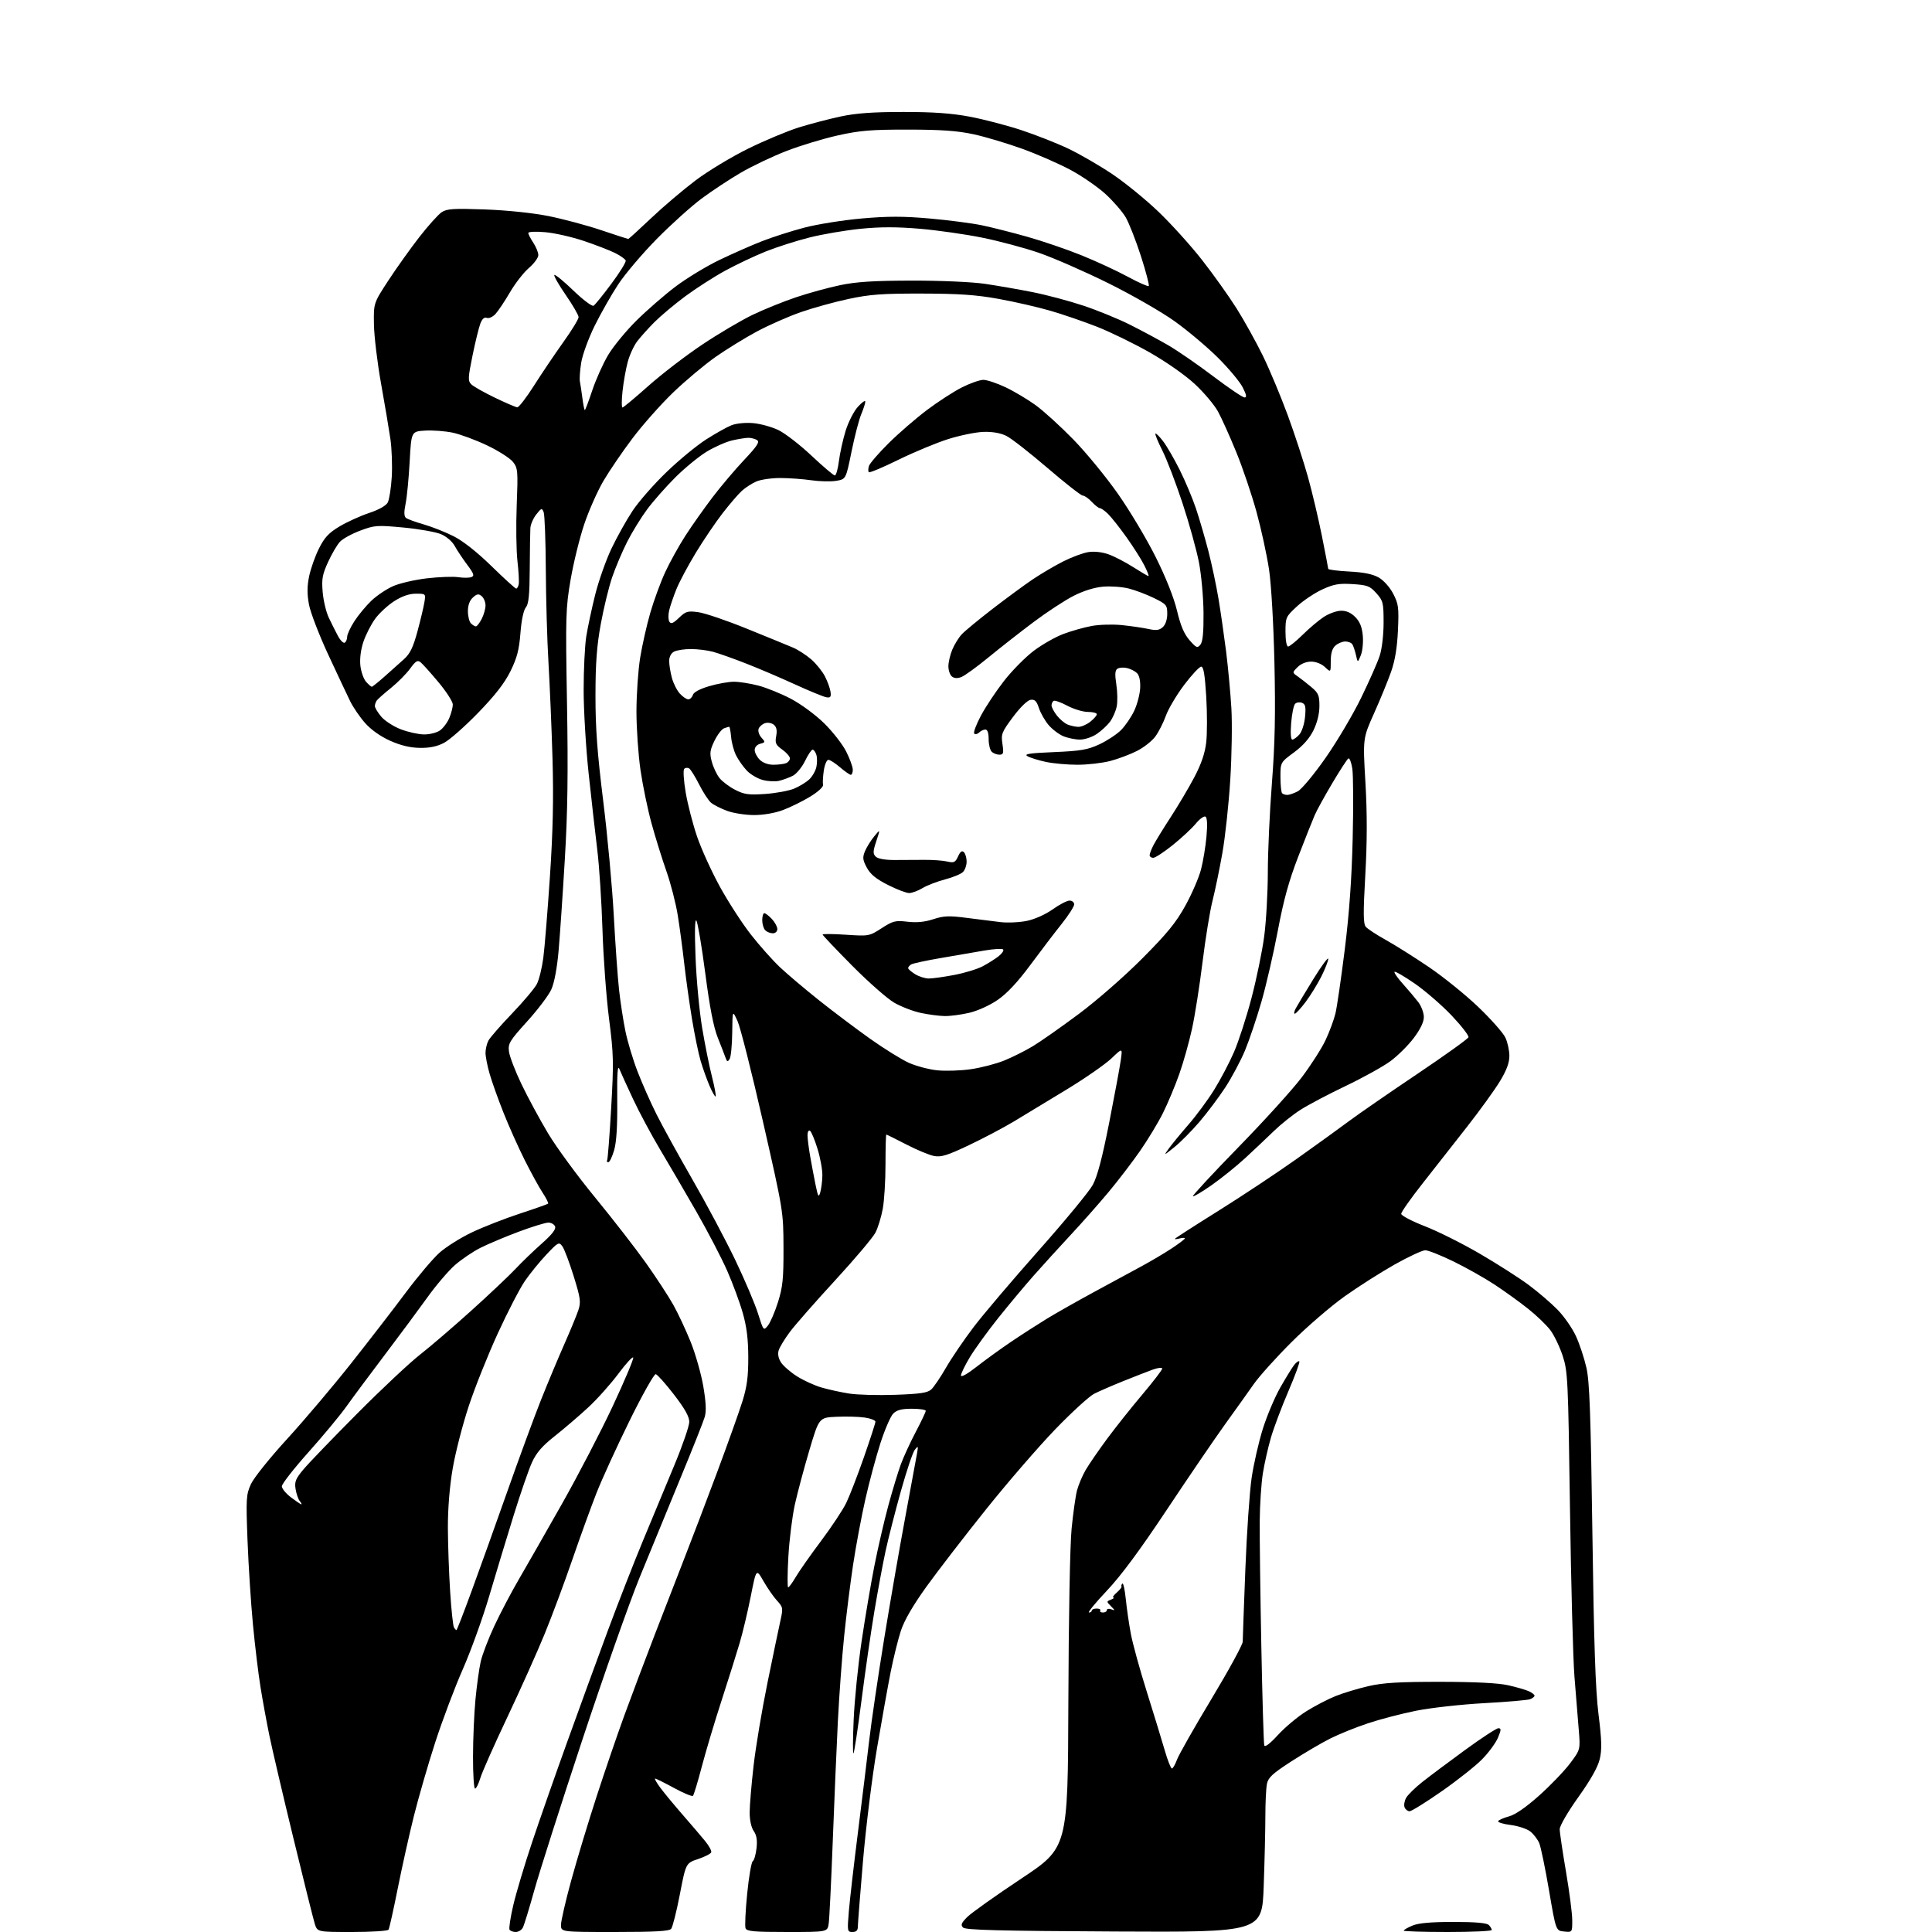 <?xml version="1.0" encoding="UTF-8" standalone="no"?>
<svg 
  version="1.1" 
  xmlns="http://www.w3.org/2000/svg" 
  xmlns:xlink="http://www.w3.org/1999/xlink" 
  xmlns:svg="http://www.w3.org/2000/svg"
  xmlns:rdf="http://www.w3.org/1999/02/22-rdf-syntax-ns#"
  xmlns:cc="http://creativecommons.org/ns#"
  xmlns:dc="http://purl.org/dc/elements/1.1/"
  viewBox="0 0 768 768"
  width="768"
  height="768"
>
<style>svg {background-color: white; }</style>"
<path stroke="none" fill="black" fill-rule="evenodd" d="M140.02,768.00C126.16,768.00 126.16,768.00 125.13,764.75C124.57,762.96 120.72,747.55 116.58,730.50C112.44,713.45 108.16,695.16 107.07,689.85C105.98,684.54 104.39,675.89 103.55,670.63C102.70,665.37 101.35,654.19 100.55,645.78C99.75,637.38 98.78,622.39 98.40,612.47C97.76,595.64 97.85,594.14 99.74,589.97C100.88,587.48 107.25,579.53 114.14,572.00C120.94,564.57 132.37,551.07 139.54,542.00C146.72,532.92 156.50,520.26 161.28,513.85C166.06,507.44 172.11,500.29 174.73,497.95C177.36,495.62 183.19,491.96 187.70,489.83C192.22,487.69 200.75,484.36 206.67,482.42C212.60,480.48 217.63,478.70 217.87,478.47C218.10,478.23 217.14,476.30 215.73,474.17C214.32,472.04 211.11,466.19 208.59,461.17C206.06,456.15 202.26,447.64 200.13,442.27C198.00,436.90 195.52,429.96 194.63,426.85C193.73,423.74 193.00,419.99 193.00,418.53C193.00,417.07 193.51,414.89 194.14,413.68C194.77,412.48 199.00,407.62 203.55,402.88C208.09,398.14 212.53,392.87 213.41,391.17C214.29,389.47 215.44,384.80 215.97,380.79C216.50,376.78 217.68,362.25 218.60,348.50C219.81,330.31 220.09,317.51 219.63,301.50C219.27,289.40 218.55,272.30 218.03,263.50C217.50,254.70 217.03,238.05 216.97,226.50C216.91,214.95 216.52,204.65 216.12,203.61C215.43,201.86 215.21,201.92 213.19,204.49C211.98,206.02 210.92,208.45 210.83,209.88C210.74,211.32 210.63,218.62 210.58,226.09C210.52,236.54 210.16,240.09 209.02,241.47C208.12,242.56 207.27,246.59 206.88,251.69C206.36,258.33 205.53,261.51 202.93,266.79C200.59,271.55 196.87,276.33 190.07,283.35C184.81,288.77 178.70,294.15 176.50,295.30C173.72,296.75 170.78,297.36 166.84,297.29C162.98,297.23 159.24,296.32 155.04,294.44C151.19,292.71 147.47,290.06 145.10,287.38C143.02,285.02 140.38,281.15 139.22,278.79C138.06,276.43 134.14,268.10 130.51,260.29C126.87,252.47 123.41,243.47 122.82,240.29C122.04,236.06 122.06,233.02 122.90,229.00C123.54,225.97 125.29,221.03 126.81,218.00C128.99,213.65 130.69,211.83 134.94,209.28C137.89,207.51 143.17,205.11 146.67,203.94C150.58,202.64 153.45,201.03 154.13,199.76C154.74,198.61 155.46,194.04 155.73,189.59C155.99,185.14 155.75,178.35 155.19,174.50C154.63,170.65 152.96,160.75 151.48,152.50C150.00,144.25 148.73,133.68 148.65,129.00C148.50,120.50 148.50,120.50 154.38,111.50C157.61,106.55 163.16,98.78 166.70,94.22C170.25,89.67 174.25,85.22 175.60,84.34C177.68,82.98 180.32,82.81 192.78,83.26C201.57,83.58 211.75,84.64 218.04,85.89C223.84,87.05 233.26,89.57 238.99,91.50C244.71,93.42 249.55,95.00 249.74,95.00C249.93,95.00 254.01,91.29 258.80,86.75C263.59,82.21 271.55,75.45 276.50,71.71C281.45,67.98 290.90,62.28 297.50,59.04C304.10,55.80 313.16,52.02 317.63,50.63C322.09,49.25 329.52,47.30 334.13,46.31C340.26,45.00 346.92,44.51 359.00,44.51C370.98,44.50 378.24,45.02 385.50,46.38C391.00,47.42 400.23,49.83 406.00,51.73C411.77,53.64 420.18,56.95 424.67,59.09C429.16,61.23 436.97,65.74 442.02,69.12C447.06,72.49 455.35,79.23 460.43,84.09C465.51,88.94 473.34,97.60 477.82,103.33C482.31,109.06 488.49,117.74 491.57,122.62C494.65,127.50 499.36,136.00 502.05,141.50C504.73,147.00 509.18,157.66 511.94,165.18C514.70,172.70 518.31,183.75 519.97,189.74C521.63,195.72 524.11,206.22 525.48,213.06C526.85,219.90 527.98,225.78 527.99,226.12C527.99,226.47 531.75,226.95 536.34,227.19C542.16,227.49 545.70,228.22 548.09,229.59C550.05,230.72 552.48,233.44 553.82,236.02C555.92,240.06 556.11,241.49 555.71,250.50C555.40,257.38 554.56,262.53 552.99,267.00C551.74,270.57 548.70,278.00 546.23,283.50C541.75,293.50 541.75,293.50 542.78,311.10C543.49,323.37 543.48,334.48 542.73,347.79C541.87,362.99 541.91,367.19 542.92,368.41C543.62,369.25 547.19,371.59 550.85,373.62C554.51,375.65 562.21,380.50 567.97,384.40C573.73,388.30 582.57,395.44 587.61,400.26C592.66,405.09 597.51,410.56 598.39,412.42C599.28,414.28 600.00,417.57 600.00,419.72C600.00,422.48 598.89,425.46 596.25,429.81C594.19,433.21 588.37,441.28 583.31,447.74C578.26,454.21 570.27,464.39 565.56,470.36C560.85,476.33 557.00,481.80 557.00,482.51C557.00,483.21 561.20,485.42 566.32,487.41C571.45,489.39 581.36,494.35 588.33,498.42C595.31,502.49 604.05,508.08 607.76,510.85C611.47,513.61 616.62,518.03 619.20,520.68C621.79,523.33 625.06,528.05 626.48,531.17C627.91,534.28 629.77,539.91 630.62,543.67C631.88,549.17 632.34,561.98 633.00,609.50C633.61,653.75 634.22,671.75 635.44,681.50C636.72,691.80 636.82,695.49 635.92,699.28C635.17,702.45 632.30,707.55 627.39,714.42C623.19,720.31 620.00,725.81 620.01,727.14C620.01,728.44 621.14,736.02 622.50,744.00C623.86,751.98 624.99,760.67 624.99,763.31C625.00,768.13 625.00,768.13 621.75,767.81C618.50,767.50 618.50,767.50 615.77,751.51C614.27,742.71 612.52,734.26 611.89,732.72C611.25,731.19 609.64,729.08 608.31,728.03C606.98,726.99 603.45,725.83 600.46,725.45C597.47,725.08 595.26,724.39 595.55,723.91C595.85,723.44 597.81,722.59 599.91,722.02C602.35,721.37 606.68,718.37 611.85,713.75C616.31,709.76 621.83,704.02 624.10,701.00C628.24,695.50 628.24,695.50 627.57,687.50C627.20,683.10 626.44,673.65 625.87,666.50C625.31,659.35 624.50,629.20 624.09,599.50C623.36,548.18 623.22,545.18 621.19,538.96C620.01,535.37 617.80,530.77 616.28,528.75C614.75,526.73 610.80,522.92 607.49,520.29C604.19,517.66 598.20,513.33 594.17,510.68C590.15,508.03 582.76,503.87 577.75,501.43C572.74,498.99 567.71,497.00 566.57,497.00C565.42,497.00 559.99,499.52 554.49,502.61C549.00,505.69 540.01,511.41 534.53,515.31C529.05,519.21 519.57,527.37 513.47,533.45C507.37,539.53 500.61,547.04 498.44,550.13C496.27,553.23 491.13,560.43 487.02,566.13C482.91,571.84 472.49,587.11 463.88,600.07C453.15,616.21 445.62,626.38 440.00,632.32C435.48,637.10 432.28,641.00 432.89,641.00C433.50,641.00 434.00,640.65 434.00,640.21C434.00,639.78 434.87,639.43 435.93,639.43C436.99,639.43 437.63,639.78 437.37,640.21C437.10,640.65 437.58,641.00 438.44,641.00C439.30,641.00 440.00,640.56 440.00,640.03C440.00,639.50 440.79,639.36 441.75,639.73C443.32,640.32 443.31,640.20 441.63,638.50C439.80,636.65 439.80,636.60 441.63,635.88C442.66,635.47 443.09,635.11 442.60,635.07C442.10,635.03 442.69,634.13 443.91,633.08C445.13,632.02 445.99,630.93 445.82,630.66C445.64,630.39 445.80,629.87 446.16,629.50C446.53,629.14 447.14,631.92 447.52,635.67C447.90,639.43 448.81,645.65 449.53,649.50C450.25,653.35 453.10,663.70 455.87,672.50C458.63,681.30 461.84,691.76 462.99,695.75C464.14,699.74 465.43,703.00 465.84,703.00C466.26,703.00 467.16,701.45 467.85,699.55C468.53,697.65 474.70,686.78 481.55,675.40C488.40,664.02 494.00,653.76 494.00,652.60C494.01,651.45 494.47,638.58 495.04,624.00C495.60,609.42 496.73,593.00 497.54,587.50C498.35,582.00 500.35,573.23 501.99,568.00C503.63,562.77 506.77,555.35 508.97,551.50C511.16,547.65 513.64,543.63 514.47,542.57C515.30,541.51 516.21,540.88 516.50,541.17C516.79,541.46 514.82,546.83 512.12,553.11C509.43,559.39 506.31,567.68 505.20,571.52C504.08,575.36 502.65,581.71 502.01,585.63C501.38,589.55 500.81,598.10 500.76,604.63C500.70,611.16 500.99,633.60 501.40,654.50C501.81,675.40 502.33,693.10 502.57,693.83C502.84,694.66 504.90,693.09 508.04,689.64C510.82,686.61 515.88,682.38 519.29,680.25C522.71,678.11 527.98,675.38 531.00,674.18C534.02,672.97 539.88,671.21 544.00,670.26C549.84,668.92 556.15,668.54 572.50,668.55C586.25,668.56 595.55,669.03 599.45,669.90C602.72,670.63 606.43,671.70 607.70,672.27C608.96,672.85 610.00,673.65 610.00,674.05C610.00,674.46 609.21,675.09 608.25,675.46C607.29,675.83 599.08,676.54 590.00,677.03C580.92,677.53 568.77,678.88 563.00,680.03C557.23,681.18 548.57,683.44 543.78,685.04C538.98,686.63 532.23,689.36 528.78,691.10C525.32,692.83 518.39,696.91 513.37,700.15C505.83,705.02 504.13,706.59 503.62,709.15C503.28,710.86 503.00,716.62 503.00,721.96C503.00,727.31 502.70,739.87 502.34,749.89C501.68,768.10 501.68,768.10 442.89,767.80C397.13,767.57 383.82,767.22 382.83,766.23C381.81,765.21 382.14,764.40 384.53,762.01C386.17,760.39 395.82,753.52 406.00,746.76C424.50,734.47 424.50,734.47 424.69,676.66C424.79,643.38 425.34,614.11 425.98,607.67C426.58,601.53 427.55,594.70 428.12,592.50C428.70,590.30 430.23,586.65 431.54,584.39C432.85,582.13 436.72,576.51 440.13,571.89C443.55,567.28 449.87,559.33 454.18,554.24C458.48,549.15 462.00,544.55 462.00,544.03C462.00,543.51 460.32,543.70 458.25,544.44C456.19,545.19 450.90,547.25 446.50,549.02C442.10,550.79 436.90,553.05 434.95,554.04C432.99,555.03 426.02,561.41 419.45,568.21C412.88,575.02 400.49,589.34 391.93,600.04C383.36,610.74 372.71,624.57 368.25,630.76C362.88,638.24 359.47,644.12 358.11,648.26C356.99,651.69 355.18,659.00 354.08,664.50C352.99,670.00 350.53,683.73 348.61,695.00C346.69,706.27 344.20,726.38 343.06,739.69C341.93,752.99 341.00,764.80 341.00,765.94C341.00,767.38 340.36,768.00 338.87,768.00C336.82,768.00 336.77,767.72 337.43,759.75C337.81,755.21 339.43,741.15 341.03,728.50C342.62,715.85 344.64,699.42 345.50,692.00C346.36,684.58 349.04,666.35 351.46,651.50C353.88,636.65 357.71,614.60 359.97,602.50C362.22,590.40 364.30,579.15 364.58,577.50C365.05,574.75 364.97,574.65 363.65,576.30C362.86,577.29 360.36,584.71 358.10,592.80C355.84,600.88 353.11,611.57 352.03,616.55C350.95,621.52 348.95,632.32 347.57,640.55C346.20,648.77 343.89,664.73 342.45,676.00C341.00,687.27 339.57,696.73 339.27,697.00C338.97,697.27 339.00,691.20 339.35,683.50C339.69,675.80 341.10,661.85 342.49,652.50C343.87,643.15 346.16,629.65 347.57,622.50C348.98,615.35 351.48,604.55 353.12,598.50C354.76,592.45 357.00,585.06 358.10,582.08C359.20,579.11 361.87,573.29 364.05,569.17C366.22,565.04 368.00,561.29 368.00,560.83C368.00,560.37 365.53,560.00 362.50,560.00C358.40,560.00 356.51,560.49 355.07,561.93C354.01,562.99 351.72,568.28 349.98,573.68C348.24,579.08 345.54,589.12 343.99,596.00C342.43,602.88 340.24,614.58 339.12,622.00C338.00,629.42 336.39,642.25 335.55,650.50C334.70,658.75 333.58,674.05 333.05,684.50C332.53,694.95 331.61,716.55 331.01,732.50C330.40,748.45 329.69,762.96 329.41,764.75C328.91,768.00 328.91,768.00 312.92,768.00C299.65,768.00 296.84,767.75 296.36,766.50C296.05,765.68 296.34,759.49 297.02,752.75C297.69,746.01 298.69,740.22 299.23,739.87C299.77,739.53 300.45,737.21 300.73,734.71C301.09,731.49 300.77,729.51 299.62,727.87C298.65,726.48 298.00,723.55 298.00,720.53C298.00,717.76 298.70,709.42 299.55,702.00C300.39,694.58 302.88,679.73 305.07,669.00C307.26,658.27 309.58,647.14 310.22,644.26C311.34,639.26 311.28,638.89 308.86,636.26C307.47,634.74 305.05,631.25 303.48,628.51C300.63,623.51 300.63,623.51 298.45,634.51C297.25,640.55 295.28,648.88 294.06,653.00C292.85,657.12 289.61,667.43 286.86,675.90C284.10,684.36 280.56,696.23 278.97,702.27C277.39,708.30 275.81,713.52 275.46,713.87C275.11,714.22 271.73,712.81 267.95,710.75C264.16,708.69 260.77,707.00 260.42,707.00C260.06,707.00 261.02,708.69 262.56,710.75C264.09,712.81 268.10,717.65 271.46,721.50C274.82,725.35 278.80,730.02 280.32,731.88C281.84,733.73 282.92,735.73 282.73,736.31C282.54,736.89 280.19,738.10 277.52,738.99C272.65,740.62 272.65,740.62 270.25,753.05C268.93,759.88 267.38,766.04 266.80,766.74C266.02,767.68 260.36,768.00 244.38,768.00C223.00,768.00 223.00,768.00 223.00,765.17C223.00,763.61 224.84,755.62 227.09,747.42C229.34,739.21 233.89,724.17 237.20,714.00C240.51,703.83 245.44,689.42 248.15,682.00C250.86,674.58 256.28,660.17 260.20,650.00C264.11,639.83 269.52,625.88 272.22,619.00C274.92,612.12 280.65,597.05 284.97,585.50C289.28,573.95 293.86,561.12 295.14,557.00C296.94,551.22 297.47,547.21 297.45,539.50C297.43,532.29 296.82,527.38 295.25,521.89C294.06,517.70 291.27,510.15 289.05,505.11C286.83,500.07 281.35,489.55 276.86,481.72C272.37,473.90 265.87,462.75 262.40,456.95C258.94,451.14 254.11,442.14 251.68,436.95C249.24,431.75 246.80,426.38 246.24,425.00C245.50,423.17 245.26,426.50 245.36,437.50C245.46,447.67 245.06,454.03 244.12,457.25C243.36,459.86 242.32,462.00 241.81,462.00C241.30,462.00 241.09,461.66 241.34,461.25C241.60,460.84 242.32,451.48 242.95,440.45C244.00,422.15 243.92,419.07 242.10,404.95C241.01,396.45 239.83,380.50 239.49,369.50C239.14,358.50 238.22,344.26 237.43,337.85C236.65,331.45 235.10,317.80 234.00,307.53C232.90,297.25 232.00,282.25 232.01,274.17C232.01,266.10 232.48,256.57 233.05,253.00C233.62,249.43 235.20,242.00 236.57,236.50C237.94,231.00 240.86,222.71 243.06,218.08C245.26,213.46 249.05,206.68 251.48,203.02C253.91,199.37 259.95,192.47 264.91,187.70C269.86,182.92 276.97,177.06 280.71,174.68C284.44,172.30 288.96,169.76 290.76,169.05C292.64,168.30 296.25,167.94 299.31,168.19C302.22,168.43 306.78,169.69 309.44,170.97C312.10,172.26 318.03,176.84 322.61,181.16C327.19,185.47 331.35,189.00 331.85,189.00C332.36,189.00 333.09,186.43 333.48,183.29C333.88,180.14 335.08,174.72 336.15,171.24C337.23,167.76 339.42,163.47 341.02,161.71C342.63,159.94 343.95,159.01 343.97,159.63C343.99,160.25 343.26,162.50 342.37,164.63C341.47,166.76 339.73,173.45 338.50,179.50C336.27,190.50 336.27,190.50 332.38,191.14C330.25,191.49 325.80,191.38 322.50,190.91C319.20,190.43 313.67,190.03 310.22,190.02C306.76,190.01 302.49,190.62 300.72,191.37C298.95,192.13 296.33,193.82 294.89,195.12C293.46,196.43 290.02,200.43 287.25,204.00C284.49,207.57 279.69,214.65 276.60,219.73C273.51,224.81 270.03,231.34 268.87,234.23C267.70,237.13 266.41,240.92 266.00,242.65C265.59,244.38 265.63,246.40 266.08,247.13C266.72,248.16 267.59,247.81 269.91,245.59C272.62,242.99 273.35,242.78 277.62,243.36C280.22,243.72 288.90,246.67 296.92,249.93C304.94,253.18 313.17,256.55 315.21,257.42C317.25,258.29 320.54,260.42 322.52,262.15C324.50,263.89 326.94,266.93 327.95,268.91C328.96,270.89 329.95,273.63 330.15,275.01C330.43,277.03 330.12,277.44 328.50,277.18C327.40,277.00 321.77,274.69 316.00,272.05C310.23,269.40 301.45,265.66 296.50,263.73C291.55,261.79 285.70,259.72 283.50,259.11C281.30,258.51 277.33,258.01 274.68,258.01C272.04,258.00 269.00,258.47 267.93,259.04C266.75,259.67 266.00,261.12 266.01,262.79C266.01,264.28 266.50,267.30 267.10,269.50C267.70,271.70 269.13,274.51 270.27,275.75C271.41,276.99 272.91,278.00 273.61,278.00C274.30,278.00 275.12,277.21 275.42,276.25C275.77,275.15 278.20,273.85 281.95,272.75C285.23,271.79 289.64,271.00 291.75,271.00C293.85,271.00 298.22,271.69 301.45,272.53C304.68,273.37 310.50,275.73 314.40,277.78C318.37,279.86 324.18,284.14 327.60,287.50C330.97,290.80 334.91,295.85 336.36,298.72C337.81,301.59 339.00,304.85 339.00,305.97C339.00,307.09 338.65,308.00 338.21,308.00C337.78,308.00 335.87,306.67 333.96,305.04C332.06,303.41 329.97,302.06 329.31,302.04C328.66,302.02 327.83,303.92 327.48,306.27C327.13,308.61 326.99,311.17 327.17,311.95C327.36,312.78 325.24,314.74 322.02,316.70C319.01,318.53 314.15,320.92 311.23,322.01C308.04,323.21 303.46,324.00 299.75,324.00C296.35,324.00 291.53,323.25 289.03,322.33C286.54,321.41 283.66,319.95 282.64,319.08C281.62,318.21 279.49,314.95 277.91,311.82C276.34,308.70 274.55,305.84 273.94,305.46C273.33,305.08 272.44,305.16 271.98,305.64C271.51,306.11 271.78,310.32 272.57,315.00C273.36,319.68 275.39,327.55 277.08,332.50C278.76,337.45 282.86,346.45 286.18,352.50C289.51,358.55 295.04,367.10 298.49,371.50C301.93,375.90 307.16,381.78 310.12,384.56C313.08,387.34 320.09,393.26 325.70,397.73C331.31,402.19 340.45,409.06 345.99,413.00C351.54,416.93 358.43,421.20 361.29,422.49C364.16,423.77 369.20,425.11 372.50,425.46C375.80,425.81 381.82,425.62 385.89,425.03C389.95,424.45 395.93,422.90 399.17,421.59C402.41,420.28 407.56,417.70 410.62,415.85C413.68,414.01 421.88,408.25 428.84,403.06C436.01,397.72 446.92,388.18 454.01,381.06C463.96,371.07 467.48,366.76 471.21,360.00C473.79,355.32 476.58,348.88 477.41,345.67C478.25,342.47 479.23,336.57 479.59,332.56C480.02,327.87 479.88,325.04 479.21,324.63C478.63,324.27 476.88,325.54 475.32,327.43C473.75,329.33 469.63,333.16 466.17,335.94C462.70,338.72 459.22,341.00 458.43,341.00C457.65,341.00 457.00,340.53 457.00,339.95C457.00,339.37 457.69,337.56 458.54,335.93C459.38,334.29 462.49,329.25 465.43,324.73C468.38,320.20 472.59,313.09 474.78,308.93C477.55,303.65 478.98,299.46 479.49,295.11C479.89,291.67 479.89,283.49 479.50,276.93C478.97,268.26 478.43,265.00 477.50,265.00C476.79,265.00 473.75,268.26 470.73,272.25C467.72,276.24 464.45,281.75 463.46,284.50C462.48,287.25 460.59,290.97 459.27,292.76C457.95,294.56 454.66,297.15 451.95,298.52C449.25,299.89 444.46,301.69 441.31,302.51C438.16,303.33 432.32,304.00 428.34,304.00C424.36,304.00 418.71,303.50 415.80,302.88C412.88,302.26 409.60,301.25 408.50,300.63C406.90,299.73 409.00,299.39 419.00,298.97C429.60,298.52 432.34,298.05 437.01,295.89C440.03,294.48 443.91,291.94 445.62,290.23C447.32,288.52 449.69,285.05 450.88,282.52C452.07,279.99 453.13,275.92 453.24,273.46C453.36,270.64 452.90,268.48 451.97,267.57C451.16,266.78 449.38,265.87 448.00,265.56C446.62,265.24 444.92,265.36 444.21,265.82C443.24,266.46 443.13,268.01 443.76,272.08C444.22,275.06 444.29,279.02 443.90,280.88C443.52,282.73 442.33,285.43 441.26,286.88C440.19,288.32 437.83,290.51 436.01,291.75C434.19,292.99 431.18,294.00 429.32,294.00C427.46,294.00 424.47,293.39 422.67,292.64C420.88,291.89 418.23,289.87 416.79,288.16C415.35,286.45 413.64,283.44 412.99,281.47C412.06,278.66 411.35,277.95 409.67,278.19C408.41,278.37 405.56,281.15 402.69,285.00C398.19,291.04 397.89,291.80 398.49,295.75C399.04,299.46 398.88,300.00 397.26,300.00C396.24,300.00 394.86,299.46 394.20,298.80C393.54,298.14 393.00,295.89 393.00,293.80C393.00,291.35 392.54,290.00 391.70,290.00C390.98,290.00 389.87,290.53 389.22,291.18C388.57,291.83 387.69,292.03 387.28,291.61C386.86,291.20 388.07,287.97 389.95,284.45C391.83,280.92 395.97,274.71 399.15,270.63C402.33,266.56 407.65,261.18 410.97,258.68C414.29,256.18 419.60,253.17 422.76,251.99C425.92,250.81 430.96,249.38 433.98,248.83C436.99,248.27 442.39,248.12 445.98,248.49C449.56,248.86 454.29,249.55 456.48,250.02C459.61,250.71 460.84,250.55 462.23,249.29C463.31,248.31 464.00,246.26 464.00,244.01C464.00,240.55 463.67,240.16 458.69,237.72C455.77,236.29 451.26,234.59 448.67,233.94C446.09,233.29 441.52,232.96 438.53,233.21C435.11,233.49 430.75,234.84 426.79,236.85C423.33,238.61 416.16,243.30 410.87,247.27C405.57,251.25 397.47,257.59 392.87,261.37C388.27,265.15 383.44,268.64 382.13,269.14C380.56,269.74 379.29,269.66 378.38,268.90C377.62,268.27 377.00,266.45 377.00,264.85C377.00,263.25 377.70,260.27 378.55,258.23C379.40,256.19 381.09,253.46 382.30,252.16C383.51,250.86 389.00,246.33 394.50,242.08C400.00,237.84 407.20,232.55 410.50,230.32C413.80,228.10 419.28,224.87 422.67,223.16C426.07,221.45 430.57,219.78 432.67,219.46C435.01,219.10 438.14,219.45 440.70,220.37C443.01,221.20 447.41,223.48 450.47,225.44C453.53,227.40 456.26,229.00 456.54,229.00C456.82,229.00 456.07,227.09 454.89,224.75C453.71,222.41 450.50,217.35 447.75,213.50C445.00,209.65 441.70,205.49 440.42,204.25C439.14,203.01 437.70,202.00 437.22,202.00C436.74,202.00 435.29,200.87 434.00,199.50C432.71,198.12 431.09,197.00 430.41,197.00C429.73,197.00 423.42,192.06 416.39,186.02C409.35,179.98 402.00,174.24 400.05,173.28C397.77,172.14 394.54,171.57 391.00,171.68C387.98,171.77 381.68,173.05 377.00,174.52C372.32,175.99 363.42,179.69 357.22,182.73C351.01,185.78 345.69,188.02 345.38,187.71C345.07,187.40 345.09,186.29 345.42,185.24C345.76,184.19 349.29,180.10 353.28,176.15C357.27,172.20 364.13,166.26 368.52,162.96C372.91,159.66 379.16,155.61 382.41,153.98C385.66,152.34 389.49,151.00 390.91,151.00C392.33,151.00 396.29,152.32 399.71,153.94C403.12,155.55 408.52,158.77 411.71,161.08C414.89,163.40 421.62,169.52 426.66,174.69C431.70,179.85 439.68,189.58 444.39,196.29C449.11,203.01 455.88,214.35 459.44,221.50C463.48,229.61 466.66,237.62 467.89,242.80C469.31,248.75 470.72,252.05 472.86,254.49C475.54,257.54 475.98,257.73 477.17,256.28C478.11,255.15 478.48,251.44 478.42,243.59C478.37,237.49 477.55,228.45 476.59,223.50C475.63,218.55 472.69,207.97 470.06,200.00C467.43,192.03 463.84,182.64 462.08,179.15C460.31,175.66 459.06,172.61 459.30,172.37C459.53,172.14 460.91,173.50 462.36,175.41C463.82,177.31 466.79,182.45 468.97,186.82C471.15,191.19 474.05,198.08 475.41,202.13C476.77,206.19 478.98,213.78 480.34,219.00C481.69,224.22 483.50,232.78 484.37,238.00C485.24,243.22 486.60,252.68 487.40,259.00C488.19,265.32 489.13,275.45 489.49,281.50C489.85,287.55 489.65,300.38 489.05,310.00C488.45,319.62 487.04,332.68 485.93,339.00C484.82,345.32 483.05,353.88 482.01,358.00C480.96,362.12 479.18,373.08 478.04,382.34C476.90,391.60 475.03,403.50 473.89,408.78C472.74,414.07 470.45,422.24 468.79,426.94C467.13,431.65 464.19,438.65 462.27,442.50C460.34,446.35 456.26,453.10 453.20,457.50C450.14,461.90 444.55,469.22 440.76,473.76C436.98,478.30 430.20,485.98 425.69,490.81C421.19,495.65 414.54,502.96 410.92,507.05C407.30,511.15 400.90,518.81 396.70,524.07C392.51,529.33 387.48,536.28 385.53,539.51C383.59,542.74 382.00,546.01 382.00,546.78C382.00,547.61 384.56,546.18 388.25,543.28C391.69,540.59 397.88,536.11 402.00,533.33C406.12,530.55 412.46,526.47 416.07,524.26C419.68,522.05 428.23,517.21 435.07,513.50C441.91,509.79 450.43,505.18 454.00,503.24C457.57,501.31 462.86,498.17 465.75,496.27C468.64,494.36 471.00,492.57 471.00,492.29C471.00,492.00 470.10,492.00 469.00,492.29C467.90,492.58 467.00,492.67 467.00,492.48C467.00,492.30 474.76,487.30 484.25,481.37C493.74,475.44 507.80,466.11 515.50,460.64C523.20,455.18 532.57,448.41 536.33,445.60C540.09,442.80 552.21,434.43 563.26,427.00C574.31,419.57 583.53,412.97 583.74,412.32C583.95,411.67 580.93,407.78 577.04,403.67C573.14,399.57 566.56,393.87 562.41,391.00C558.27,388.14 554.64,386.03 554.35,386.32C554.06,386.61 555.57,388.79 557.72,391.17C559.86,393.55 562.60,396.80 563.81,398.38C565.01,399.97 566.00,402.63 566.00,404.29C566.00,406.28 564.61,409.15 561.98,412.64C559.77,415.57 555.61,419.70 552.73,421.82C549.85,423.94 541.87,428.37 534.99,431.66C528.10,434.95 519.99,439.22 516.97,441.16C513.94,443.09 509.19,446.89 506.40,449.59C503.62,452.29 498.51,457.11 495.05,460.31C491.59,463.50 485.59,468.34 481.72,471.06C477.84,473.78 474.46,475.79 474.20,475.53C473.94,475.27 482.08,466.49 492.31,456.01C502.53,445.54 513.86,433.04 517.48,428.24C521.11,423.43 525.35,416.80 526.91,413.50C528.47,410.20 530.25,405.40 530.87,402.83C531.48,400.26 533.15,388.78 534.58,377.33C536.35,363.07 537.34,349.20 537.71,333.37C538.02,320.65 537.95,308.16 537.57,305.60C537.18,303.05 536.48,301.21 535.99,301.50C535.51,301.80 532.65,306.20 529.64,311.27C526.62,316.35 523.47,322.07 522.63,324.00C521.79,325.93 518.84,333.35 516.08,340.50C512.36,350.12 510.25,357.76 507.97,369.87C506.27,378.88 503.34,391.61 501.45,398.17C499.56,404.73 496.62,413.46 494.90,417.59C493.18,421.71 489.65,428.33 487.06,432.29C484.46,436.26 479.82,442.43 476.75,446.02C473.68,449.60 469.22,454.10 466.84,456.00C462.52,459.48 462.52,459.48 464.67,456.49C465.86,454.84 469.35,450.60 472.43,447.05C475.52,443.50 480.10,437.30 482.61,433.27C485.12,429.24 488.68,422.47 490.53,418.22C492.37,413.97 495.50,404.32 497.48,396.77C499.47,389.22 501.74,378.20 502.53,372.27C503.32,366.35 503.97,354.85 503.98,346.72C503.99,338.59 504.72,322.62 505.61,311.22C506.81,295.65 507.06,283.82 506.61,263.64C506.25,247.95 505.36,232.47 504.47,226.43C503.62,220.74 501.39,210.45 499.50,203.57C497.61,196.68 493.99,185.97 491.45,179.77C488.92,173.57 485.66,166.31 484.20,163.64C482.75,160.97 478.58,156.02 474.93,152.64C471.10,149.09 463.51,143.78 456.96,140.07C450.73,136.53 441.32,131.95 436.06,129.88C430.80,127.82 422.45,124.95 417.50,123.52C412.55,122.08 403.32,119.96 397.00,118.82C388.07,117.20 381.26,116.73 366.50,116.70C350.67,116.67 345.80,117.02 337.31,118.84C331.71,120.03 323.16,122.40 318.31,124.09C313.47,125.78 305.68,129.21 301.00,131.71C296.32,134.21 288.90,138.77 284.50,141.85C280.10,144.94 272.51,151.29 267.63,155.98C262.75,160.67 255.48,168.86 251.47,174.18C247.45,179.50 242.24,187.15 239.87,191.18C237.51,195.21 234.07,202.96 232.24,208.40C230.41,213.85 227.97,223.75 226.83,230.40C224.88,241.72 224.79,244.87 225.39,279.50C225.87,307.19 225.65,322.84 224.52,341.68C223.70,355.53 222.58,371.86 222.05,377.95C221.45,384.79 220.35,390.67 219.18,393.27C218.14,395.60 213.82,401.32 209.58,406.00C202.55,413.77 201.92,414.80 202.32,418.00C202.56,419.93 204.80,425.77 207.31,431.00C209.82,436.23 214.56,445.00 217.85,450.50C221.13,456.00 229.55,467.48 236.55,476.00C243.54,484.52 252.63,496.23 256.73,502.00C260.83,507.77 265.74,515.29 267.65,518.70C269.56,522.11 272.66,528.74 274.55,533.43C276.44,538.11 278.69,546.01 279.55,550.96C280.64,557.30 280.82,560.94 280.15,563.24C279.63,565.03 275.30,575.95 270.52,587.50C265.75,599.05 258.44,616.83 254.29,627.00C250.13,637.17 239.82,666.42 231.36,692.00C222.90,717.58 214.36,744.35 212.37,751.50C210.38,758.65 208.34,765.29 207.84,766.25C207.34,767.21 206.07,768.00 205.02,768.00C203.98,768.00 202.86,767.59 202.55,767.08C202.24,766.57 202.90,762.22 204.02,757.41C205.14,752.59 208.48,741.42 211.43,732.58C214.38,723.73 220.69,705.70 225.45,692.50C230.20,679.30 237.43,659.50 241.51,648.50C245.59,637.50 251.92,621.30 255.57,612.50C259.23,603.70 264.87,590.12 268.11,582.33C271.35,574.53 274.00,566.83 274.00,565.21C274.00,563.14 272.20,559.93 267.92,554.38C264.58,550.05 261.32,546.39 260.67,546.25C260.03,546.11 255.35,554.43 250.27,564.75C245.20,575.06 239.27,588.00 237.11,593.51C234.95,599.02 230.62,610.94 227.50,620.01C224.38,629.08 219.44,642.35 216.51,649.50C213.59,656.65 206.92,671.52 201.70,682.55C196.47,693.58 191.63,704.49 190.94,706.80C190.25,709.11 189.30,711.00 188.84,711.00C188.38,711.00 188.01,705.26 188.03,698.25C188.04,691.24 188.48,681.00 189.01,675.50C189.53,670.00 190.47,663.25 191.09,660.50C191.71,657.75 194.16,651.36 196.53,646.29C198.89,641.23 203.27,632.91 206.26,627.79C209.24,622.68 216.96,609.17 223.41,597.77C229.86,586.36 238.95,568.87 243.61,558.89C248.27,548.91 251.92,540.26 251.72,539.67C251.53,539.09 248.88,541.96 245.83,546.05C242.78,550.15 237.37,556.20 233.80,559.50C230.23,562.80 224.27,567.90 220.56,570.84C215.51,574.83 213.22,577.48 211.46,581.34C210.17,584.18 206.88,593.70 204.15,602.50C201.42,611.30 197.06,625.70 194.46,634.50C191.86,643.30 187.14,656.36 183.98,663.52C180.82,670.68 175.90,683.73 173.04,692.52C170.19,701.31 166.35,714.58 164.50,722.00C162.65,729.42 159.76,742.40 158.08,750.83C156.40,759.26 154.77,766.57 154.45,767.08C154.14,767.58 147.64,768.00 140.02,768.00zM575.50,768.00C565.88,768.00 558.00,767.75 558.00,767.45C558.00,767.15 559.56,766.25 561.47,765.45C563.88,764.44 568.82,764.00 577.77,764.00C586.42,764.00 590.99,764.39 591.80,765.20C592.46,765.86 593.00,766.76 593.00,767.20C593.00,767.64 585.12,768.00 575.50,768.00zM560.33,720.00C559.57,720.00 558.67,719.29 558.34,718.43C558.00,717.57 558.28,715.88 558.96,714.68C559.63,713.48 562.50,710.66 565.34,708.41C568.18,706.16 575.84,700.42 582.37,695.66C588.89,690.90 594.86,687.00 595.63,687.00C596.80,687.00 596.77,687.62 595.47,690.75C594.61,692.81 591.79,696.66 589.20,699.30C586.62,701.94 579.38,707.68 573.11,712.05C566.85,716.42 561.10,720.00 560.33,720.00zM181.45,648.00C181.63,648.00 184.29,641.14 187.37,632.75C190.45,624.36 196.86,606.48 201.62,593.00C206.38,579.52 212.42,563.10 215.05,556.50C217.68,549.90 221.83,539.98 224.27,534.46C226.71,528.94 229.25,522.78 229.91,520.79C230.97,517.56 230.76,516.04 228.02,507.22C226.32,501.76 224.30,496.44 223.53,495.40C222.19,493.60 221.87,493.77 217.22,498.69C214.53,501.54 210.68,506.27 208.67,509.19C206.66,512.11 201.81,521.48 197.90,530.00C193.99,538.52 188.79,551.52 186.36,558.87C183.92,566.22 181.04,577.40 179.96,583.72C178.72,590.99 178.02,599.65 178.04,607.35C178.07,614.03 178.47,625.43 178.94,632.67C179.40,639.92 180.09,646.33 180.45,646.92C180.82,647.52 181.27,648.00 181.45,648.00zM313.31,631.00C313.64,631.00 315.04,629.09 316.41,626.75C317.79,624.41 322.29,618.00 326.42,612.50C330.54,607.00 335.02,600.25 336.36,597.50C337.70,594.75 340.87,586.57 343.40,579.32C345.93,572.07 348.00,565.68 348.00,565.13C348.00,564.58 346.09,563.84 343.75,563.50C341.41,563.15 336.37,563.01 332.54,563.19C325.59,563.50 325.59,563.50 321.73,576.50C319.61,583.65 317.02,593.34 315.98,598.02C314.94,602.71 313.77,612.05 313.39,618.77C313.01,625.50 312.97,631.00 313.31,631.00zM119.78,598.00C120.04,598.00 119.75,597.40 119.14,596.67C118.54,595.95 117.80,593.80 117.50,591.91C117.03,588.99 117.51,587.81 120.73,583.99C122.80,581.52 132.38,571.59 142.00,561.91C151.62,552.23 162.88,541.68 167.00,538.46C171.12,535.24 180.35,527.32 187.50,520.86C194.65,514.41 202.53,506.96 205.01,504.31C207.49,501.67 212.16,497.17 215.39,494.31C219.39,490.78 221.07,488.62 220.66,487.56C220.33,486.70 219.13,486.00 217.99,486.00C216.85,486.00 211.54,487.63 206.21,489.62C200.87,491.62 194.03,494.50 191.00,496.02C187.97,497.54 183.37,500.67 180.77,502.96C178.17,505.26 173.24,511.04 169.83,515.82C166.41,520.59 158.84,530.80 153.01,538.50C147.18,546.20 140.32,555.42 137.77,559.00C135.23,562.58 128.39,570.82 122.57,577.33C116.76,583.84 112.02,589.91 112.04,590.83C112.06,591.75 113.70,593.74 115.70,595.25C117.69,596.76 119.53,598.00 119.78,598.00zM355.91,554.46C365.67,554.12 368.71,553.67 370.16,552.35C371.18,551.43 373.82,547.55 376.02,543.73C378.22,539.90 383.14,532.66 386.95,527.64C390.76,522.61 402.41,508.89 412.84,497.14C423.27,485.39 432.97,473.64 434.39,471.02C436.21,467.68 438.15,460.33 440.90,446.38C443.05,435.45 445.13,424.25 445.52,421.50C446.23,416.50 446.23,416.50 441.86,420.69C439.46,422.99 431.43,428.58 424.00,433.10C416.57,437.61 407.12,443.34 403.00,445.82C398.88,448.29 390.83,452.54 385.12,455.25C376.60,459.29 374.12,460.06 371.31,459.53C369.43,459.18 364.46,457.11 360.27,454.94C356.08,452.78 352.50,451.00 352.32,451.00C352.15,451.00 352.00,456.32 352.00,462.82C352.00,469.32 351.51,477.29 350.91,480.53C350.31,483.78 349.01,488.03 348.01,489.97C347.02,491.91 339.80,500.46 331.98,508.96C324.15,517.47 316.05,526.69 313.99,529.46C311.92,532.23 309.92,535.53 309.53,536.80C309.09,538.27 309.43,540.00 310.48,541.61C311.39,542.99 314.24,545.47 316.81,547.10C319.39,548.74 323.77,550.74 326.54,551.55C329.31,552.36 334.26,553.44 337.54,553.96C340.82,554.48 349.08,554.70 355.91,554.46zM305.26,526.93C306.22,525.73 308.02,521.55 309.26,517.63C311.16,511.57 311.49,508.33 311.45,496.00C311.40,481.54 311.38,481.41 303.30,445.89C298.84,426.30 294.29,408.30 293.18,405.89C291.17,401.50 291.17,401.50 291.07,410.50C291.01,415.45 290.55,420.16 290.04,420.97C289.26,422.20 289.00,422.12 288.42,420.47C288.04,419.39 286.65,415.80 285.33,412.50C283.66,408.35 282.13,400.48 280.37,387.00C278.97,376.28 277.38,366.83 276.85,366.00C276.22,365.02 276.09,370.04 276.49,380.50C276.82,389.30 278.00,401.90 279.10,408.50C280.20,415.10 281.96,423.86 283.01,427.96C284.05,432.07 284.71,435.62 284.48,435.86C284.24,436.09 283.16,434.21 282.07,431.67C280.98,429.13 279.39,424.68 278.53,421.79C277.67,418.89 276.11,411.34 275.07,405.01C274.02,398.68 272.64,388.77 271.99,383.00C271.34,377.23 270.19,368.61 269.42,363.85C268.66,359.09 266.63,351.22 264.92,346.35C263.20,341.48 260.55,332.95 259.02,327.40C257.49,321.84 255.51,312.31 254.62,306.21C253.73,300.12 253.00,289.59 253.00,282.82C253.01,276.04 253.67,266.44 254.47,261.47C255.28,256.50 257.09,248.45 258.51,243.57C259.92,238.69 262.59,231.43 264.43,227.44C266.28,223.45 269.91,216.89 272.51,212.87C275.11,208.85 279.96,202.00 283.28,197.63C286.60,193.27 292.26,186.58 295.85,182.78C301.02,177.29 302.08,175.66 300.94,174.94C300.15,174.44 298.60,174.03 297.50,174.04C296.40,174.04 293.50,174.51 291.05,175.07C288.60,175.64 284.05,177.65 280.94,179.53C277.83,181.42 272.23,186.01 268.49,189.73C264.75,193.46 259.68,199.20 257.23,202.50C254.79,205.80 251.19,211.65 249.25,215.50C247.31,219.35 244.64,225.65 243.33,229.50C242.01,233.35 239.99,241.68 238.83,248.00C237.23,256.75 236.72,263.56 236.71,276.50C236.70,289.52 237.43,299.36 239.80,318.50C241.50,332.25 243.39,352.73 243.99,364.00C244.60,375.27 245.54,388.53 246.08,393.45C246.62,398.37 247.76,405.79 248.62,409.95C249.47,414.10 251.65,421.33 253.46,426.01C255.26,430.70 258.66,438.35 261.00,443.01C263.34,447.68 269.79,459.38 275.32,469.00C280.86,478.62 288.47,492.93 292.24,500.79C296.01,508.65 300.09,518.24 301.30,522.09C303.48,529.02 303.52,529.07 305.26,526.93zM326.06,474.00C326.47,472.62 326.85,469.63 326.90,467.36C326.96,465.08 326.09,460.26 324.97,456.65C323.86,453.04 322.51,449.81 321.97,449.48C321.44,449.15 321.00,449.95 321.00,451.26C321.00,452.56 321.47,456.30 322.04,459.57C322.61,462.83 323.58,467.98 324.20,471.00C325.17,475.74 325.43,476.15 326.06,474.00zM375.50,403.90C373.30,403.86 369.01,403.30 365.97,402.64C362.93,401.99 358.21,400.16 355.47,398.59C352.74,397.01 345.21,390.39 338.75,383.88C332.29,377.36 327.00,371.79 327.00,371.50C327.00,371.20 331.16,371.23 336.25,371.57C345.41,372.17 345.55,372.15 350.46,368.98C354.97,366.07 355.92,365.83 360.74,366.40C364.41,366.83 367.58,366.52 371.00,365.40C375.17,364.04 377.25,363.96 384.22,364.86C388.78,365.45 394.83,366.22 397.68,366.55C400.53,366.89 405.28,366.67 408.23,366.06C411.35,365.41 415.62,363.50 418.47,361.47C421.15,359.56 424.17,358.00 425.18,358.00C426.18,358.00 427.00,358.68 427.00,359.51C427.00,360.34 424.76,363.83 422.03,367.26C419.29,370.69 413.69,378.04 409.58,383.59C404.55,390.38 400.32,394.91 396.63,397.45C393.48,399.63 388.68,401.81 385.33,402.60C382.12,403.35 377.70,403.94 375.50,403.90zM514.71,402.97C514.28,402.99 514.45,402.04 515.08,400.86C515.71,399.68 518.87,394.42 522.11,389.16C525.35,383.90 528.00,380.30 528.00,381.16C528.00,382.02 526.75,385.19 525.23,388.22C523.70,391.24 520.89,395.79 518.98,398.33C517.06,400.86 515.15,402.95 514.71,402.97zM369.16,388.97C370.63,388.99 375.20,388.35 379.32,387.56C383.45,386.78 388.55,385.22 390.66,384.10C392.77,382.98 395.62,381.18 396.99,380.10C398.35,379.02 399.15,377.81 398.75,377.42C398.36,377.02 394.99,377.22 391.27,377.86C387.55,378.50 379.75,379.84 373.94,380.84C368.14,381.83 362.85,382.98 362.19,383.38C361.54,383.79 361.00,384.44 361.00,384.83C361.00,385.22 362.24,386.30 363.75,387.24C365.26,388.18 367.70,388.96 369.16,388.97zM307.20,371.00C306.21,371.00 304.86,370.46 304.20,369.80C303.54,369.14 303.00,367.34 303.00,365.80C303.00,364.26 303.37,363.00 303.83,363.00C304.28,363.00 305.63,364.04 306.83,365.31C308.02,366.59 309.00,368.39 309.00,369.31C309.00,370.27 308.22,371.00 307.20,371.00zM361.41,355.00C360.25,355.00 356.43,353.54 352.91,351.75C348.22,349.37 345.98,347.53 344.57,344.89C342.93,341.83 342.82,340.85 343.84,338.38C344.50,336.78 346.15,334.13 347.50,332.49C349.95,329.50 349.95,329.50 348.35,334.34C346.99,338.44 346.96,339.38 348.13,340.53C348.97,341.36 351.80,341.87 355.50,341.87C358.80,341.86 364.20,341.84 367.50,341.81C370.80,341.78 374.87,342.08 376.55,342.47C379.22,343.08 379.76,342.83 380.85,340.43C381.74,338.48 382.40,338.00 383.17,338.77C383.77,339.37 384.25,341.05 384.25,342.51C384.25,343.98 383.59,345.84 382.79,346.64C381.98,347.45 378.75,348.78 375.61,349.60C372.47,350.42 368.46,351.97 366.70,353.04C364.94,354.11 362.56,354.99 361.41,355.00zM304.20,315.61C308.43,315.31 313.60,314.36 315.68,313.49C317.77,312.62 320.47,310.97 321.68,309.83C322.90,308.68 324.18,306.47 324.52,304.90C324.87,303.33 324.86,301.13 324.51,300.02C324.15,298.91 323.49,298.00 323.02,298.00C322.56,298.00 321.19,300.04 319.99,302.53C318.78,305.02 316.60,307.65 315.15,308.39C313.69,309.12 311.25,310.02 309.71,310.39C308.18,310.76 305.23,310.60 303.16,310.04C301.10,309.49 298.24,307.79 296.82,306.27C295.39,304.74 293.50,302.06 292.62,300.31C291.73,298.55 290.84,295.28 290.64,293.04C290.44,290.81 290.10,288.95 289.89,288.92C289.67,288.89 288.73,289.17 287.80,289.52C286.86,289.88 285.15,292.13 283.99,294.52C282.20,298.22 282.04,299.45 282.95,302.80C283.53,304.97 284.90,307.87 285.99,309.26C287.08,310.64 289.89,312.76 292.23,313.96C295.89,315.83 297.59,316.06 304.20,315.61zM511.72,316.00C512.48,316.00 514.35,315.36 515.87,314.57C517.41,313.77 522.29,307.91 526.90,301.32C531.45,294.82 537.80,284.10 541.02,277.50C544.24,270.90 547.58,263.35 548.44,260.72C549.35,257.91 550.00,252.43 550.00,247.48C550.00,239.59 549.81,238.82 547.13,235.82C544.57,232.95 543.57,232.57 537.71,232.19C532.27,231.85 530.24,232.20 525.66,234.30C522.63,235.69 518.09,238.72 515.57,241.04C511.14,245.13 511.00,245.43 511.00,251.13C511.00,254.55 511.44,257.00 512.05,257.00C512.62,257.00 515.21,254.91 517.80,252.36C520.38,249.80 524.14,246.62 526.15,245.29C528.15,243.96 531.22,242.83 532.97,242.78C535.13,242.72 536.97,243.51 538.71,245.26C540.55,247.09 541.40,249.19 541.73,252.66C541.97,255.32 541.62,258.85 540.94,260.50C539.71,263.50 539.71,263.50 539.02,260.41C538.63,258.71 538.00,256.80 537.60,256.16C537.21,255.52 535.93,255.00 534.77,255.00C533.61,255.00 531.83,255.74 530.83,256.65C529.57,257.79 529.00,259.72 529.00,262.83C529.00,267.35 529.00,267.35 526.69,265.17C525.31,263.88 523.08,263.00 521.19,263.00C519.25,263.00 517.15,263.85 515.83,265.17C513.65,267.35 513.65,267.35 515.91,268.92C517.15,269.79 519.59,271.70 521.33,273.17C524.09,275.49 524.50,276.47 524.49,280.67C524.49,283.71 523.61,287.28 522.13,290.30C520.56,293.50 517.97,296.44 514.38,299.09C509.00,303.06 509.00,303.06 509.00,308.86C509.00,312.06 509.30,314.97 509.67,315.33C510.03,315.70 510.96,316.00 511.72,316.00zM307.42,304.00C309.30,304.00 311.55,303.73 312.42,303.39C313.29,303.06 314.00,302.19 314.00,301.46C314.00,300.73 312.64,299.17 310.97,297.98C308.36,296.12 308.03,295.38 308.55,292.60C308.97,290.34 308.69,288.99 307.62,288.10C306.78,287.41 305.22,287.11 304.14,287.46C303.06,287.80 301.91,288.80 301.57,289.68C301.23,290.57 301.72,292.14 302.67,293.19C304.30,294.99 304.28,295.11 302.19,295.66C300.92,295.99 300.00,297.02 300.00,298.12C300.00,299.15 300.90,300.90 302.00,302.00C303.22,303.22 305.33,304.00 307.42,304.00zM513.71,294.00C514.25,294.00 515.50,293.10 516.49,292.01C517.51,290.89 518.50,287.85 518.77,285.03C519.16,280.97 518.93,279.91 517.56,279.38C516.63,279.03 515.40,279.20 514.83,279.77C514.25,280.35 513.55,283.78 513.26,287.41C512.93,291.41 513.11,294.00 513.71,294.00zM168.53,291.95C170.74,291.98 173.60,291.27 174.88,290.37C176.16,289.47 177.84,287.24 178.61,285.40C179.37,283.57 180.00,281.16 180.00,280.05C180.00,278.94 177.46,274.98 174.36,271.26C171.26,267.54 168.04,263.96 167.22,263.29C165.98,262.29 165.26,262.72 163.03,265.79C161.55,267.83 158.12,271.28 155.42,273.47C152.71,275.65 150.17,277.90 149.77,278.47C149.36,279.03 149.02,280.03 149.02,280.67C149.01,281.32 150.14,283.21 151.54,284.87C152.94,286.53 156.43,288.79 159.29,289.89C162.16,291.00 166.31,291.92 168.53,291.95zM428.62,288.94C429.78,288.97 431.92,288.07 433.37,286.93C434.81,285.79 436.00,284.44 436.00,283.93C436.00,283.42 434.40,283.00 432.45,283.00C430.50,283.00 426.83,281.89 424.29,280.54C421.75,279.19 419.30,278.32 418.84,278.60C418.38,278.89 418.00,279.71 418.00,280.42C418.00,281.14 418.96,282.95 420.14,284.45C421.31,285.94 423.23,287.55 424.39,288.02C425.55,288.49 427.45,288.90 428.62,288.94zM147.79,273.00C148.06,273.00 150.35,271.16 152.89,268.91C155.42,266.65 158.90,263.55 160.61,262.01C163.01,259.85 164.23,257.33 165.95,250.98C167.17,246.45 168.41,241.23 168.71,239.37C169.26,236.02 169.24,236.00 165.33,236.00C162.69,236.00 159.86,236.97 156.74,238.95C154.18,240.58 150.74,243.76 149.10,246.02C147.46,248.29 145.36,252.41 144.44,255.18C143.40,258.30 142.96,261.91 143.26,264.65C143.54,267.09 144.56,269.96 145.54,271.04C146.51,272.12 147.53,273.00 147.79,273.00zM137.04,255.47C137.57,255.15 138.00,254.10 138.00,253.14C138.00,252.18 139.29,249.39 140.87,246.95C142.45,244.50 145.49,240.83 147.62,238.80C149.76,236.76 153.63,234.16 156.24,233.01C158.85,231.85 164.93,230.45 169.74,229.89C174.56,229.33 180.15,229.13 182.17,229.44C184.19,229.75 186.54,229.73 187.39,229.40C188.67,228.91 188.38,228.05 185.72,224.50C183.95,222.13 181.72,218.78 180.77,217.06C179.76,215.22 177.48,213.26 175.27,212.33C173.20,211.46 166.49,210.28 160.38,209.70C149.89,208.72 148.91,208.79 143.22,210.92C139.90,212.16 136.27,214.15 135.15,215.34C134.03,216.53 131.91,220.15 130.43,223.37C128.15,228.36 127.82,230.15 128.27,235.37C128.56,238.74 129.64,243.30 130.68,245.50C131.72,247.70 133.36,250.98 134.33,252.78C135.29,254.59 136.52,255.80 137.04,255.47zM189.17,249.00C189.60,249.00 190.64,247.67 191.47,246.05C192.31,244.43 193.00,242.01 193.00,240.67C193.00,239.34 192.32,237.68 191.48,236.98C190.24,235.95 189.60,236.05 187.98,237.52C186.70,238.68 186.00,240.59 186.00,242.95C186.00,244.96 186.54,247.14 187.20,247.80C187.86,248.46 188.75,249.00 189.17,249.00zM205.18,233.97C205.55,233.99 206.01,233.21 206.20,232.25C206.39,231.29 206.16,227.12 205.69,223.00C205.22,218.88 205.09,208.92 205.40,200.87C205.94,187.12 205.85,186.08 203.91,183.61C202.77,182.16 198.16,179.22 193.67,177.07C189.18,174.93 183.03,172.65 180.00,172.00C176.97,171.36 172.03,170.99 169.00,171.17C163.50,171.50 163.50,171.50 162.85,183.50C162.49,190.10 161.77,197.63 161.23,200.24C160.55,203.59 160.59,205.23 161.38,205.87C162.00,206.36 165.18,207.53 168.45,208.46C171.72,209.40 177.07,211.52 180.34,213.17C184.08,215.06 189.66,219.47 195.39,225.06C200.40,229.95 204.80,233.96 205.18,233.97zM232.48,163.00C232.68,163.00 234.00,159.49 235.43,155.20C236.86,150.91 239.68,144.61 241.70,141.20C243.72,137.79 248.79,131.61 252.97,127.46C257.15,123.32 264.16,117.23 268.54,113.92C272.92,110.61 280.77,105.84 286.00,103.33C291.22,100.82 298.87,97.45 303.00,95.84C307.12,94.23 314.67,91.82 319.77,90.48C324.87,89.14 335.11,87.51 342.52,86.85C352.99,85.93 359.03,85.93 369.59,86.86C377.07,87.52 386.41,88.74 390.34,89.56C394.28,90.38 402.41,92.44 408.40,94.13C414.40,95.82 424.08,99.13 429.90,101.48C435.73,103.84 444.01,107.67 448.30,110.00C452.59,112.32 456.35,113.99 456.65,113.69C456.94,113.39 455.54,108.05 453.54,101.82C451.53,95.60 448.80,88.65 447.48,86.38C446.15,84.12 442.55,79.97 439.48,77.15C436.40,74.34 430.20,70.05 425.69,67.62C421.19,65.19 412.55,61.40 406.50,59.20C400.45,57.01 391.68,54.38 387.00,53.37C380.59,51.99 374.19,51.53 361.00,51.52C346.29,51.50 341.83,51.87 333.00,53.84C327.23,55.12 318.00,57.92 312.50,60.07C307.00,62.21 298.90,66.07 294.50,68.64C290.10,71.20 283.12,75.80 279.00,78.86C274.88,81.91 266.83,89.15 261.11,94.95C255.40,100.75 248.50,108.88 245.78,113.00C243.06,117.12 238.84,124.55 236.39,129.50C233.95,134.45 231.54,141.04 231.04,144.15C230.54,147.26 230.31,150.64 230.52,151.65C230.72,152.67 231.17,155.64 231.51,158.25C231.85,160.86 232.28,163.00 232.48,163.00zM205.62,161.91C206.24,161.96 209.24,158.06 212.30,153.25C215.35,148.44 220.59,140.68 223.93,136.00C227.27,131.33 230.00,126.86 230.00,126.07C230.00,125.28 227.70,121.32 224.90,117.26C222.09,113.20 220.05,109.62 220.36,109.31C220.67,109.00 224.06,111.77 227.90,115.47C231.73,119.17 235.36,121.90 235.96,121.53C236.55,121.16 239.75,117.22 243.05,112.77C246.36,108.32 248.91,104.19 248.73,103.59C248.54,102.99 246.65,101.64 244.51,100.58C242.38,99.52 236.78,97.36 232.07,95.77C227.35,94.19 220.46,92.62 216.75,92.30C213.00,91.97 210.00,92.11 210.01,92.60C210.01,93.10 210.91,94.85 212.00,96.50C213.09,98.15 213.99,100.36 213.99,101.40C214.00,102.45 212.31,104.75 210.25,106.52C208.18,108.29 204.78,112.66 202.69,116.24C200.60,119.82 198.01,123.69 196.94,124.84C195.86,125.99 194.32,126.68 193.51,126.36C192.52,125.99 191.66,126.75 190.94,128.65C190.34,130.22 188.94,135.94 187.83,141.37C186.02,150.25 185.97,151.40 187.35,152.78C188.19,153.62 192.40,156.00 196.69,158.07C200.99,160.14 205.00,161.87 205.62,161.91zM247.43,162.00C247.80,162.00 252.42,158.15 257.70,153.45C262.98,148.75 272.64,141.33 279.16,136.98C285.68,132.62 294.72,127.28 299.26,125.11C303.79,122.94 311.55,119.81 316.50,118.15C321.45,116.48 329.32,114.33 334.00,113.35C340.45,112.01 347.33,111.57 362.50,111.55C373.97,111.53 386.33,112.07 391.48,112.82C396.42,113.55 404.97,115.03 410.48,116.13C415.99,117.22 425.07,119.64 430.65,121.50C436.23,123.36 444.56,126.76 449.15,129.06C453.74,131.36 460.60,135.04 464.39,137.24C468.18,139.45 476.26,145.02 482.34,149.63C488.42,154.23 494.00,158.00 494.72,158.00C495.69,158.00 495.50,156.93 493.98,153.96C492.84,151.74 488.43,146.45 484.17,142.21C479.91,137.97 472.17,131.45 466.96,127.72C461.73,123.98 449.90,117.19 440.50,112.54C431.15,107.91 418.80,102.51 413.06,100.53C407.32,98.55 397.16,95.83 390.48,94.48C383.81,93.13 372.65,91.53 365.68,90.94C356.54,90.16 349.96,90.16 342.04,90.95C336.00,91.56 326.85,93.12 321.70,94.43C316.54,95.73 308.77,98.22 304.41,99.96C300.06,101.70 292.81,105.13 288.31,107.58C283.81,110.03 276.61,114.66 272.31,117.85C268.01,121.05 262.53,125.66 260.11,128.09C257.70,130.51 254.63,133.94 253.29,135.69C251.95,137.45 250.24,141.19 249.50,144.01C248.75,146.83 247.83,152.03 247.46,155.57C247.08,159.11 247.07,162.00 247.43,162.00z" />

</svg>